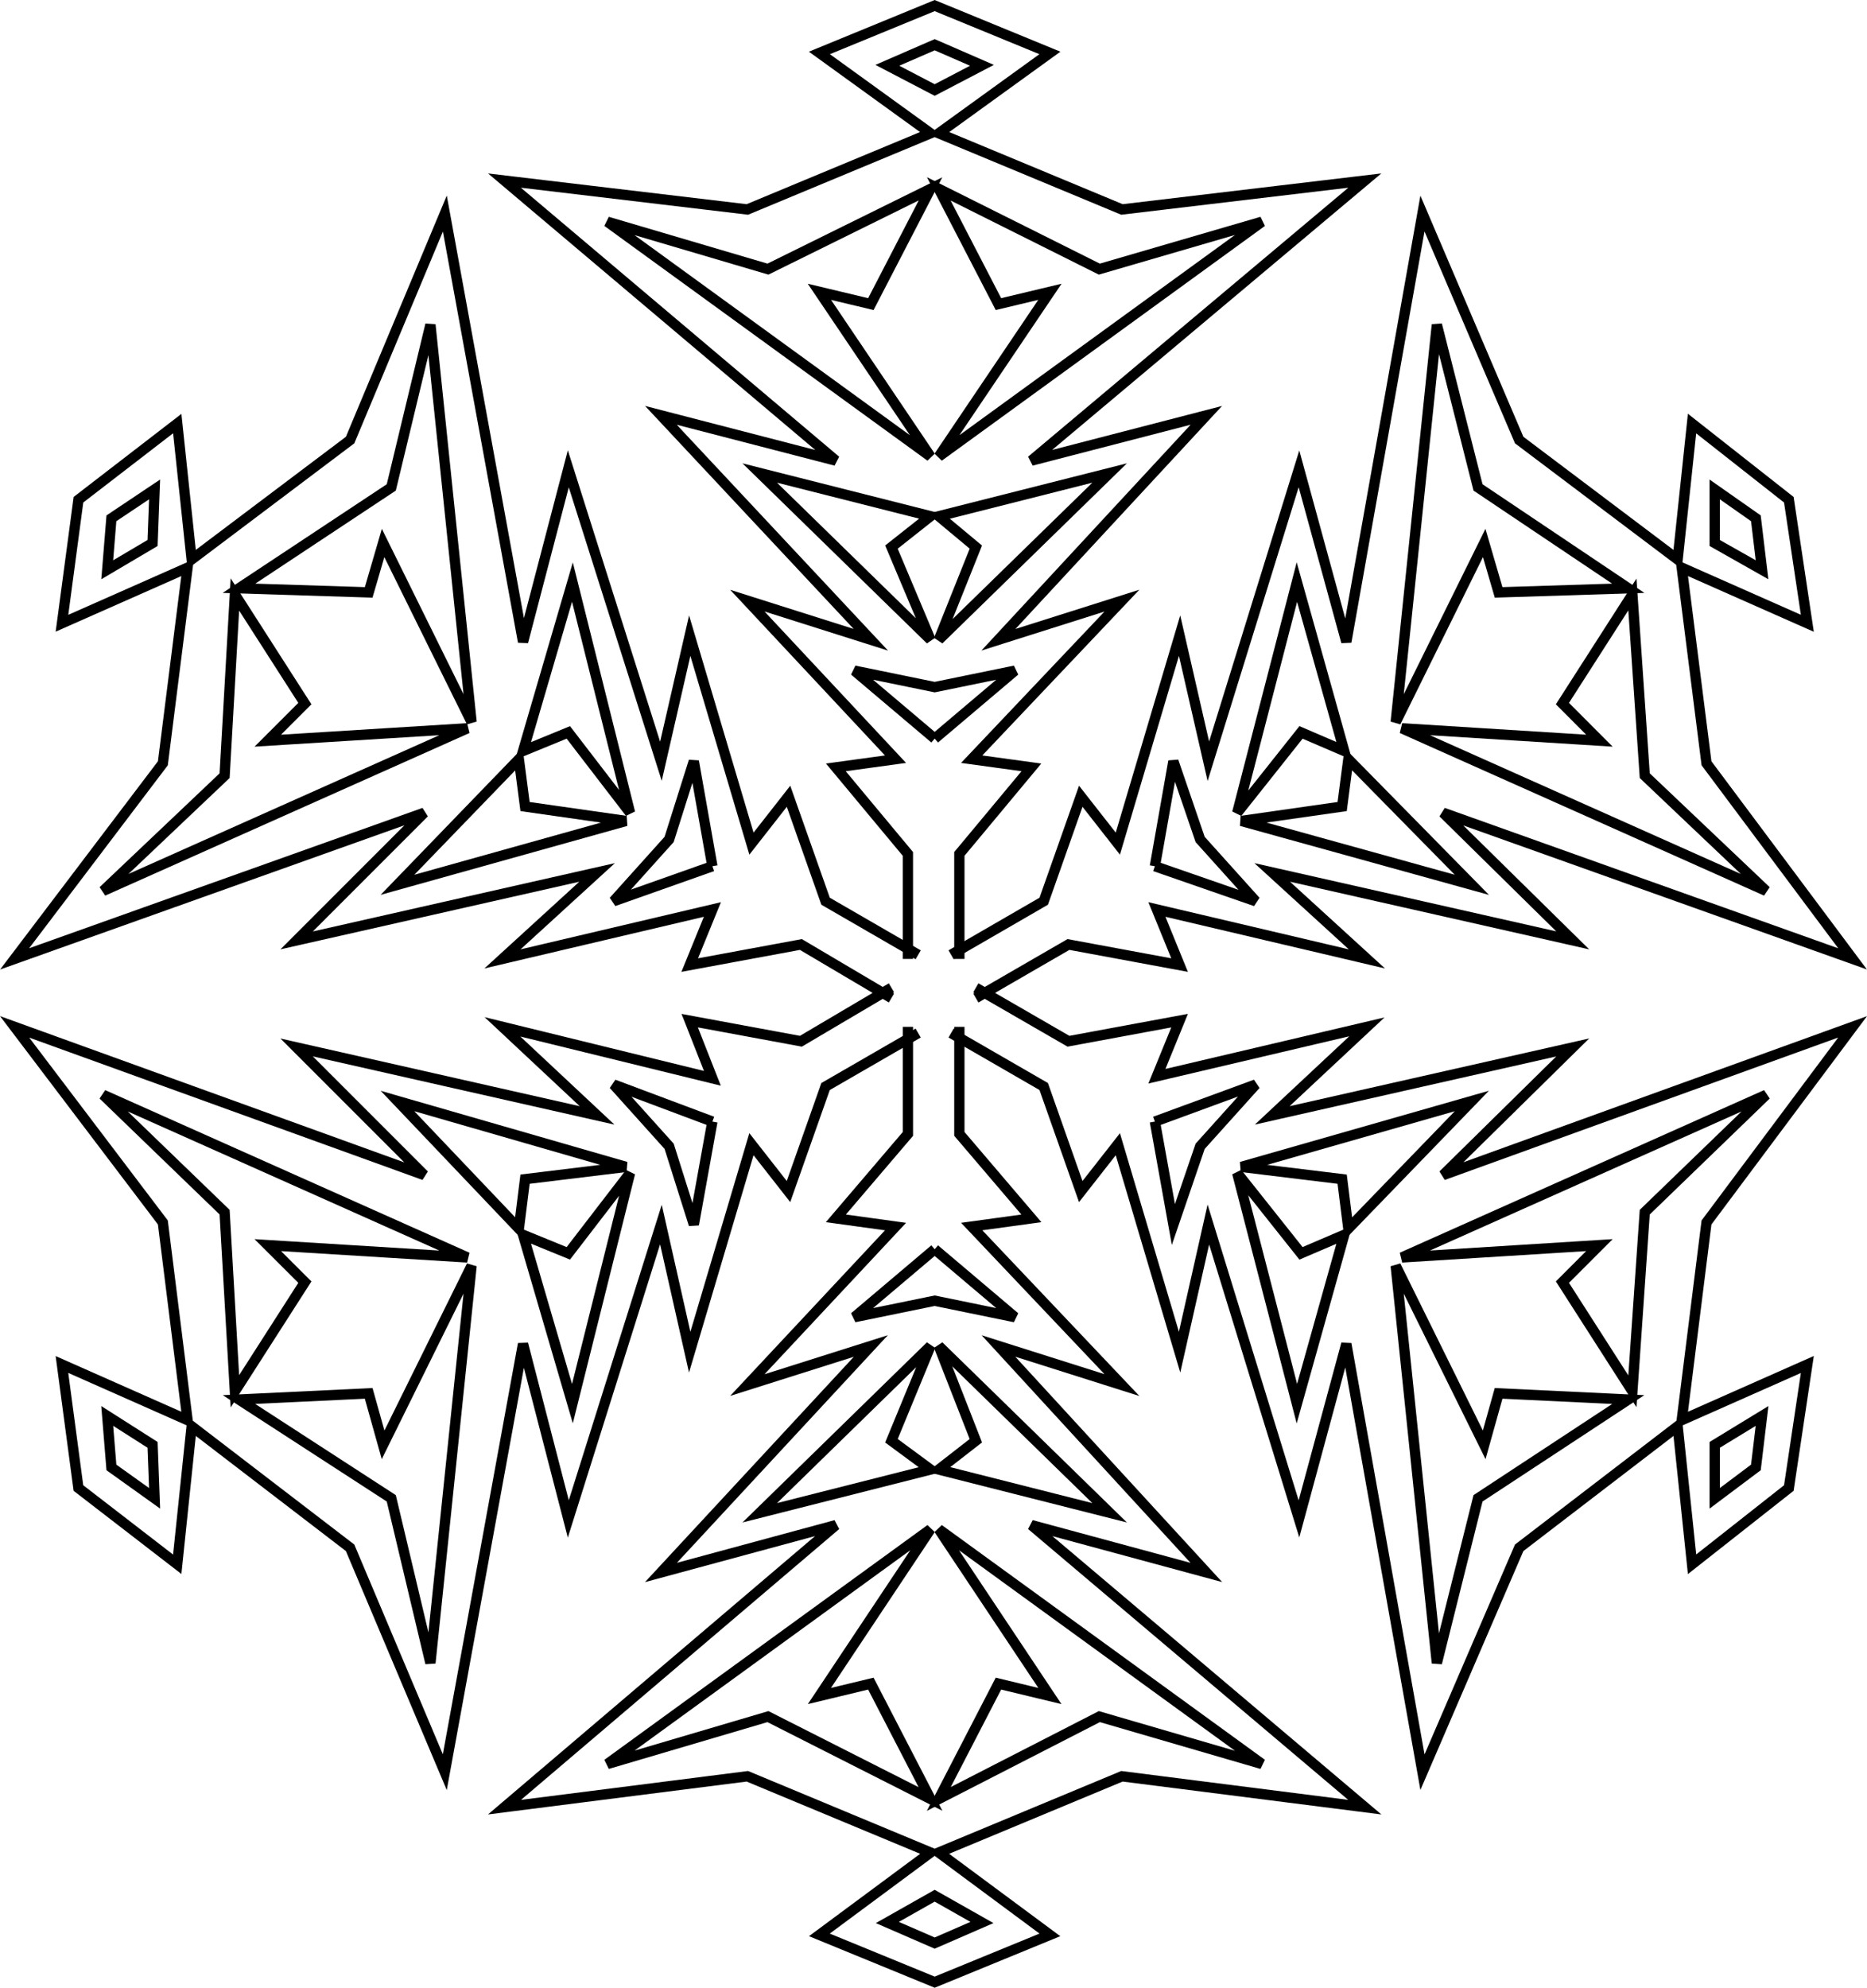 <svg xmlns="http://www.w3.org/2000/svg" width="90.711" height="96.54"><path fill="none" stroke="#000" stroke-width=".5" d="M45.21 22.173 29.51 10.77l7.802 2.301 7.898-3.898-2.898 5.597-2.5-.597zm0 8.898-8.297-8.098 8.297 2.098-1.898 1.5zm0 0"/><path fill="none" stroke="#000" stroke-width=".5" d="M46.612 46.571v-5.098l3.5-4.203-2.902-.398 7.3-7.7-6 1.9 10.102-10.9-8.5 2.2 16.2-13.602-11.801 1.403-8.899-3.7 5.399-3.902-5.598-2.3-5.601 2.3 5.398 3.902-8.898 3.7L24.51 8.77l16.101 13.602-8.5-2.2 10.2 10.9-6-1.9 7.199 7.7-2.899.398 3.5 4.203v5.098"/><path fill="none" stroke="#000" stroke-width=".5" d="m45.612 22.173 15.7-11.403-7.899 2.301-7.8-3.898 2.898 5.597 2.5-.597zm0 8.898 8.301-8.098-8.3 2.098 1.8 1.5zm-.199 4.801 3.899-3.3-3.899.8-3.902-.8 3.902 3.3m0-31.5 2.297-1.2-2.297-1-2.3 1zm-22.703 31L5.01 43.27l5.903-5.597.5-8.801 3.399 5.3-1.801 1.801zm7.703 4.5-11.101 3.101 5.898-6.101.3 2.3zm0 0"/><path fill="none" stroke="#000" stroke-width=".5" d="m44.612 46.372-4.5-2.602-1.8-5.097-1.801 2.3-3-10.101-1.399 6.101-4.5-14.203-2.199 8.403-3.8-20.801-4.602 11-7.7 5.8-.699-6.6-4.8 3.698-.801 6 6.101-2.699-1.199 9.5-7.203 9.5 19.902-7.098-6.199 6.2 14.598-3.301-4.598 4.2 10.2-2.4-1.102 2.7 5.402-1 4.399 2.601"/><path fill="none" stroke="#000" stroke-width=".5" d="m22.913 35.071-2-19.3-1.902 7.902-7.399 4.898 6.301.2.7-2.4zm7.699 4.402-2.8-11.203-2.399 8.203 2.2-.902zm4 2.598-.902-5.098-1.2 3.797-2.698 3 4.8-1.699M7.413 26.372l.098-2.602-2.098 1.403-.203 2.5zm15.5 35.101-2 19.297-1.902-8-7.399-4.797 6.301-.3.7 2.5zm7.699-4.5-2.8 11.2-2.399-8.2 2.2.899zm0 0"/><path fill="none" stroke="#000" stroke-width=".5" d="m43.312 47.973-4.399 2.598-5.402-1 1.101 2.8-10.199-2.5 4.598 4.302-14.598-3.301 6.2 6.2-19.903-7.2 7.203 9.5 1.2 9.601L3.01 66.27l.8 6 4.801 3.703.7-6.703 7.699 5.903 4.601 10.898 3.801-20.8 2.2 8.5 4.5-14.298 1.398 6.2 3-10.102 1.8 2.3 1.801-5.1 4.5-2.598"/><path fill="none" stroke="#000" stroke-width=".5" d="m22.71 61.071-17.7-7.898 5.903 5.699.5 8.7 3.399-5.302-1.801-1.797zm7.703-4.398-11.101-3.2 5.898 6.2.3-2.403zm4.199-2.2-4.8-1.8 2.699 3 1.2 3.8.901-5m-27.199 15.7L5.21 68.77l.203 2.5 2.098 1.5zm38.199 4.097 15.7 11.403-7.899-2.301-7.8 4 2.898-5.602 2.5.602zm0-8.898 8.301 8.101-8.3-2.101 1.8-1.399zm0 0"/><path fill="none" stroke="#000" stroke-width=".5" d="M44.112 49.872v5.2l-3.5 4.1 2.899.4-7.2 7.698 6-1.898-10.199 11 8.5-2.3L24.511 87.77l11.8-1.5 8.9 3.703-5.4 4 5.602 2.297 5.598-2.297-5.399-4 8.899-3.703 11.8 1.5-16.199-13.699 8.5 2.3-10.101-11 6 1.9-7.3-7.7 2.901-.398-3.5-4.102v-5.2"/><path fill="none" stroke="#000" stroke-width=".5" d="m45.21 74.27-15.7 11.403 7.802-2.301 7.898 4-2.898-5.602-2.5.602zm0-8.898-8.297 8.101 8.297-2.101-1.898-1.399zm.203-4.699-3.902 3.3 3.902-.8 3.899.8-3.899-3.3m0 31.398-2.3 1.3 2.3 1 2.297-1zm22.699-31 17.7-7.898-5.899 5.699-.601 8.7-3.399-5.302 1.797-1.797zm-7.8-4.398 11.199-3.2-6 6.2-.3-2.403zm0 0"/><path fill="none" stroke="#000" stroke-width=".5" d="m46.21 50.173 4.5 2.597 1.8 5.102 1.802-2.3 3 10.1 1.398-6.199 4.402 14.297 2.301-8.5 3.7 20.801 4.699-10.898 7.699-5.903.7 6.703 4.702-3.703.899-6-6.102 2.703 1.203-9.601 7.098-9.5-19.899 7.2 6.301-6.2-14.601 3.3 4.601-4.3L56.21 52.27l1.102-2.699-5.399 1-4.5-2.598"/><path fill="none" stroke="#000" stroke-width=".5" d="m67.812 61.473 2 19.297 2-8 7.3-4.797-6.3-.3-.7 2.5zm-7.7-4.5 2.899 11.2 2.3-8.2-2.1.899zm-4-2.5.899 5 1.3-3.8 2.7-3-4.899 1.8m27.2 15.7v2.597l2-1.5.3-2.5zm-15.5-35.102 2-19.3 2 7.902 7.3 4.898-6.3.2-.7-2.4zm-7.7 4.402 2.899-11.203 2.3 8.203-2.1-.902zm0 0"/><path fill="none" stroke="#000" stroke-width=".5" d="m47.413 48.473 4.5-2.601 5.399 1-1.102-2.7 10.203 2.4-4.601-4.2 14.601 3.3-6.3-6.199 19.898 7.098-7.098-9.5-1.203-9.5 6.102 2.7-.899-6-4.703-3.7-.7 6.602-7.698-5.801-4.7-11-3.699 20.8-2.3-8.402-4.403 14.203-1.398-6.101-3 10.101-1.801-2.3-1.8 5.097-4.5 2.602"/><path fill="none" stroke="#000" stroke-width=".5" d="m68.112 35.372 17.7 7.898-5.899-5.597-.601-8.801-3.399 5.3 1.797 1.801zm-7.8 4.5 11.199 3.101-6-6.101-.3 2.3zm-4.2 2.199 4.899 1.7-2.7-3-1.3-3.798-.899 5.098m27.2-15.699 2.3 1.3-.3-2.5-2-1.402zm0 0"/></svg>
